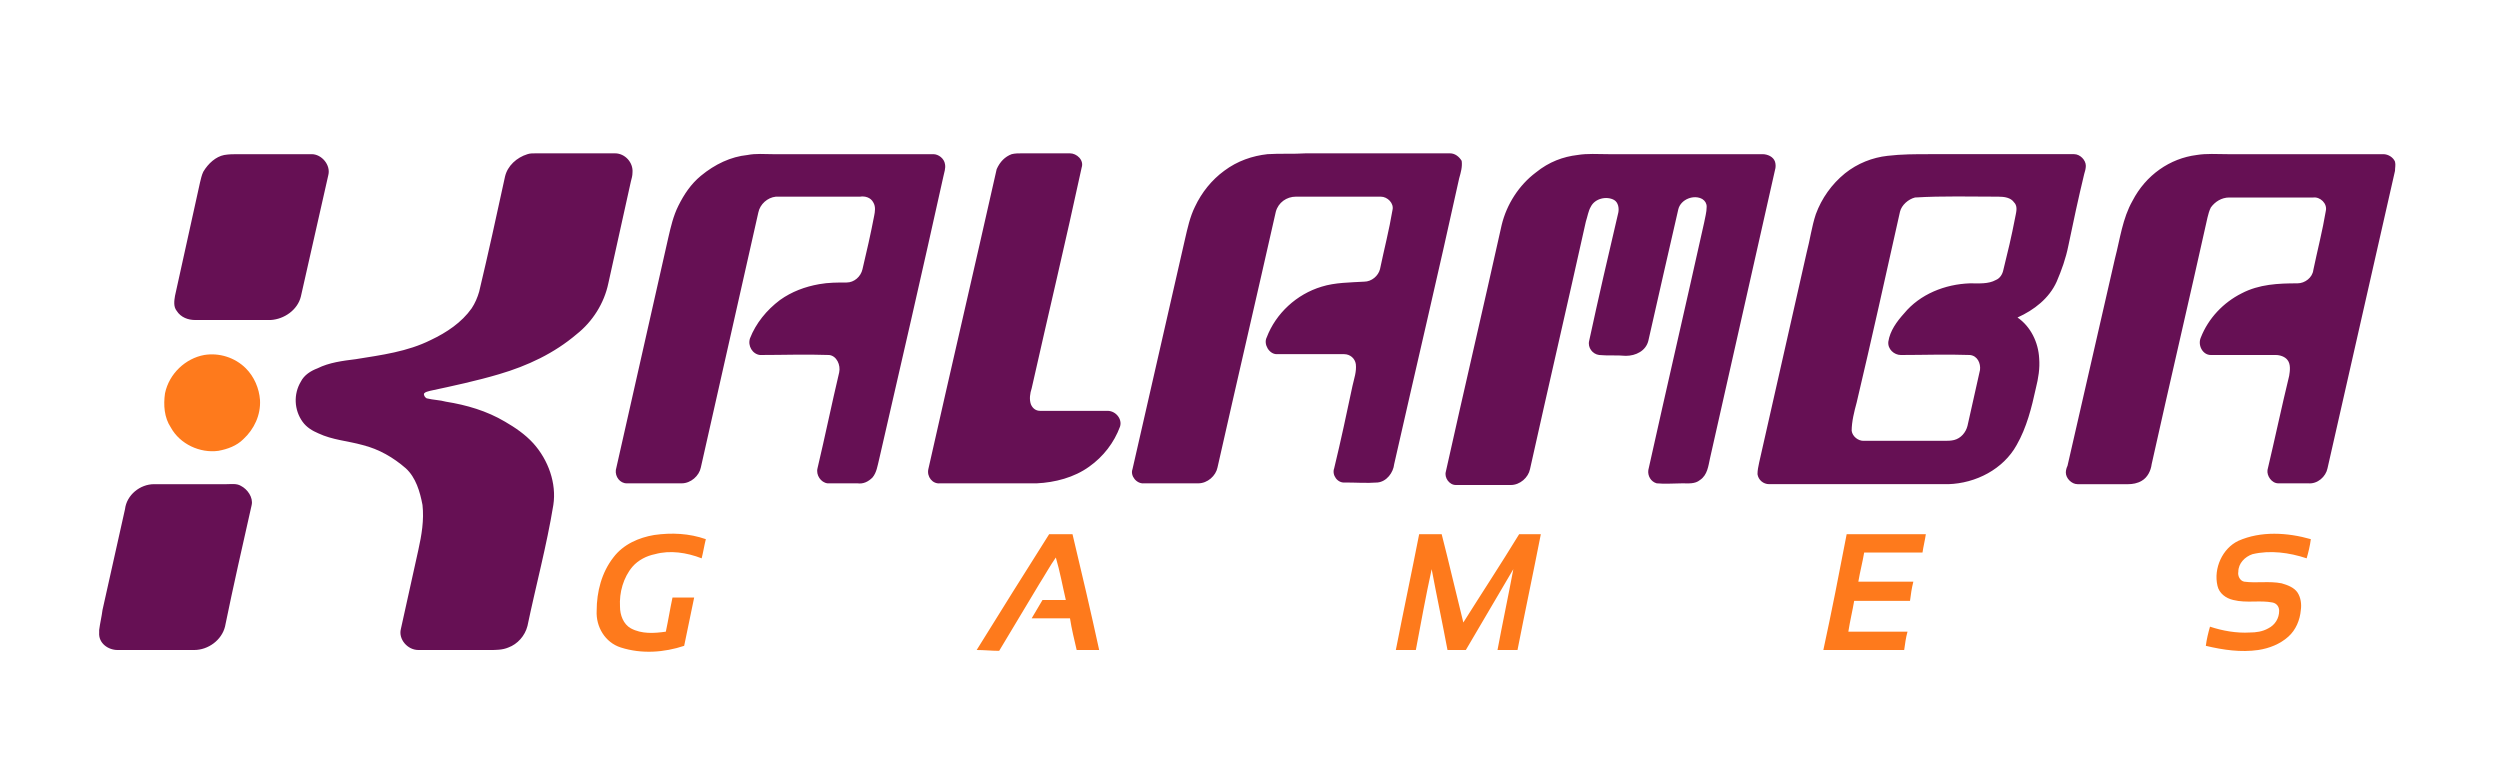 <?xml version="1.0" encoding="UTF-8"?> <svg xmlns="http://www.w3.org/2000/svg" xmlns:xlink="http://www.w3.org/1999/xlink" version="1.1" id="Layer_1" x="0px" y="0px" viewBox="0 0 300 92" style="enable-background:new 0 0 300 92;" xml:space="preserve"> <style type="text/css"> .st0{fill:#661054;} .st1{fill:#FE7A1C;} </style> <g> <path class="st0" d="M18.5,58.1c2.9,0,5.8,0,8.7,0c0.6,0,1.2-0.1,1.7,0.2c0.8,0.4,1.5,1.4,1.3,2.3c-1.1,4.9-2.2,9.7-3.2,14.6 c-0.4,1.6-2,2.8-3.7,2.8c-3.1,0-6.1,0-9.2,0c-1.1,0-2.3-0.8-2.2-2.1v-0.3c0.1-0.8,0.3-1.6,0.4-2.4c0.9-4,1.8-8.1,2.7-12.1 C15.2,59.4,16.8,58.1,18.5,58.1 M263.6,18.6c1.2-0.2,2.4-0.1,3.7-0.1c6.2,0,12.4,0,18.7,0c0.6,0,1.2,0.4,1.4,0.9 c0.1,0.4,0,0.7,0,1.1c-2.7,11.9-5.4,23.8-8.1,35.7c-0.2,1-1.2,1.9-2.3,1.8c-1.2,0-2.4,0-3.6,0c-0.8,0-1.4-0.9-1.3-1.6 c0.9-3.8,1.7-7.6,2.6-11.3c0.1-0.6,0.2-1.4-0.2-1.9c-0.3-0.4-0.9-0.6-1.4-0.6c-2.6,0-5.2,0-7.8,0c-1,0-1.6-1.2-1.2-2.1 c0.9-2.3,2.7-4.2,4.9-5.3c2.1-1.1,4.4-1.2,6.7-1.2c0.9,0,1.8-0.7,1.9-1.6c0.5-2.4,1.1-4.7,1.5-7.1c0.2-0.9-0.7-1.7-1.5-1.6 c-3.4,0-6.7,0-10.1,0c-0.9,0-1.7,0.5-2.2,1.2c-0.2,0.4-0.3,0.8-0.4,1.2c-2.2,9.9-4.5,19.7-6.7,29.6c-0.1,0.8-0.5,1.6-1.2,2 c-0.5,0.3-1.1,0.4-1.6,0.4c-2,0-4.1,0-6.1,0c-0.7,0-1.4-0.7-1.4-1.4c0-0.3,0.1-0.6,0.2-0.8c1.9-8.3,3.8-16.6,5.7-24.9 c0.6-2.3,0.9-4.8,2.1-6.9C257.5,21,260.4,19,263.6,18.6 M229.8,23.7c-0.8,0.2-1.6,0.9-1.8,1.7c-1.7,7.6-3.4,15.3-5.2,22.9 c-0.3,1.1-0.6,2.3-0.6,3.4c0.1,0.7,0.8,1.2,1.4,1.2c3.2,0,6.5,0,9.7,0c0.4,0,0.8,0,1.2-0.1c0.8-0.2,1.4-0.9,1.6-1.7 c0.5-2.2,1-4.5,1.5-6.7c0.1-0.8-0.3-1.7-1.2-1.8c-2.8-0.1-5.6,0-8.3,0c-0.8,0-1.6-0.7-1.5-1.6c0.2-1.3,1-2.4,1.9-3.4 c1.9-2.3,4.9-3.5,7.9-3.6c1.1,0,2.2,0.1,3.1-0.4c0.5-0.2,0.8-0.7,0.9-1.2c0.5-2,1-4.1,1.4-6.2c0.1-0.6,0.4-1.4-0.1-1.9 c-0.4-0.6-1.2-0.7-1.9-0.7C236.5,23.6,233.1,23.5,229.8,23.7 M226.5,18.7c1.7-0.2,3.3-0.2,5-0.2c5.8,0,11.6,0,17.4,0 c0.7,0,1.4,0.7,1.4,1.4c0,0.3-0.1,0.7-0.2,1c-0.7,2.9-1.3,5.7-1.9,8.6c-0.3,1.5-0.8,2.9-1.4,4.3c-0.9,2-2.7,3.4-4.7,4.3 c1.6,1.1,2.5,3,2.6,4.9c0.1,1.2-0.1,2.4-0.4,3.6c-0.5,2.3-1.1,4.7-2.3,6.8c-1.6,2.9-4.9,4.6-8.2,4.7c-7.2,0-14.3,0-21.5,0 c-0.7,0-1.3-0.5-1.4-1.2c0-0.5,0.1-0.9,0.2-1.4c1.9-8.4,3.8-16.8,5.7-25.2c0.4-1.5,0.6-3.1,1.1-4.6c0.7-1.9,1.9-3.6,3.5-4.9 C222.9,19.6,224.7,18.9,226.5,18.7 M189.3,18.6c1.2-0.2,2.4-0.1,3.7-0.1c6.2,0,12.4,0,18.5,0c0.6,0,1.3,0.3,1.5,0.9 c0.1,0.3,0.1,0.7,0,1c-2.6,11.5-5.2,23.1-7.8,34.6c-0.2,0.9-0.3,2-1.2,2.6c-0.6,0.5-1.4,0.4-2.1,0.4c-1,0-2.1,0.1-3.1,0 c-0.7-0.2-1.1-0.9-1-1.6c2.2-9.9,4.5-19.8,6.7-29.7c0.1-0.6,0.3-1.2,0.3-1.9c0-0.4-0.2-0.7-0.5-0.9c-1-0.6-2.6,0-2.9,1.2 c-1.2,5.2-2.4,10.5-3.6,15.8c-0.3,1.2-1.5,1.8-2.7,1.8c-1.1-0.1-2.2,0-3.2-0.1c-0.8-0.1-1.4-0.9-1.2-1.7c1.1-5.1,2.3-10.3,3.5-15.4 c0.1-0.5,0-1.2-0.5-1.5c-0.9-0.5-2.3-0.2-2.8,0.8c-0.3,0.5-0.4,1.2-0.6,1.8c-2.2,9.9-4.5,19.8-6.7,29.7c-0.2,1-1.2,1.9-2.3,1.9 c-2.2,0-4.4,0-6.6,0c-0.8,0-1.4-0.9-1.2-1.6c2.2-9.9,4.5-19.7,6.7-29.6c0.6-2.5,2.1-4.8,4.1-6.3C185.9,19.4,187.6,18.8,189.3,18.6 M152.1,18.5c1.5-0.1,3.1,0,4.6-0.1c5.8,0,11.5,0,17.3,0c0.6,0,1.1,0.4,1.4,0.9c0.1,0.7-0.1,1.4-0.3,2.1 c-2.5,11.4-5.2,22.8-7.8,34.3c-0.1,1-0.9,2.1-2,2.2c-1.3,0.1-2.6,0-3.9,0c-0.9,0.1-1.6-0.9-1.3-1.7c0.8-3.3,1.5-6.6,2.2-9.9 c0.2-0.9,0.5-1.7,0.4-2.6c-0.1-0.7-0.7-1.2-1.4-1.2c-2.7,0-5.4,0-8.1,0c-0.9,0-1.6-1.2-1.2-2c1.1-2.9,3.6-5.2,6.6-6.1 c1.6-0.5,3.4-0.5,5.1-0.6c0.9,0,1.7-0.7,1.9-1.5c0.5-2.4,1.1-4.7,1.5-7.1c0.2-0.8-0.6-1.6-1.4-1.6c-3.4,0-6.8,0-10.2,0 c-1.1,0-2.1,0.7-2.4,1.8c-2.3,10.2-4.7,20.5-7,30.7c-0.2,1-1.2,1.9-2.3,1.9c-2.2,0-4.3,0-6.5,0c-0.9,0.1-1.7-0.9-1.4-1.7 c2.1-9.2,4.2-18.4,6.3-27.6c0.3-1.3,0.6-2.7,1.2-3.9c0.8-1.7,2-3.2,3.5-4.3C148.5,19.3,150.3,18.7,152.1,18.5 M121.4,18.5 c0.4-0.1,0.8-0.1,1.2-0.1c1.9,0,3.9,0,5.8,0c0.8,0,1.7,0.8,1.4,1.7c-1.9,8.8-4,17.6-6,26.5c-0.2,0.6-0.3,1.3-0.1,1.9 c0.2,0.5,0.6,0.8,1.1,0.8c2.7,0,5.4,0,8.1,0c1,0,1.8,1,1.5,1.9c-0.7,1.9-2,3.6-3.7,4.8c-1.8,1.3-4.1,1.9-6.3,2c-3.9,0-7.7,0-11.6,0 c-0.9,0.1-1.6-0.8-1.4-1.7c2.7-12,5.5-24,8.2-36C120,19.4,120.6,18.8,121.4,18.5 M89.7,18.6c1-0.2,2-0.1,3-0.1c6.4,0,12.9,0,19.3,0 c0.6,0,1.3,0.5,1.4,1.2c0.1,0.5-0.1,1-0.2,1.5c-2.5,11.3-5.1,22.6-7.7,33.9c-0.2,0.8-0.3,1.6-0.8,2.2c-0.5,0.5-1.1,0.8-1.8,0.7 c-1.2,0-2.4,0-3.6,0c-0.8-0.1-1.4-1-1.2-1.8c0.9-3.8,1.7-7.7,2.6-11.5c0.2-0.9-0.3-2-1.2-2.1c-2.8-0.1-5.5,0-8.3,0 c-0.9-0.1-1.5-1.1-1.2-2c0.7-1.8,2-3.4,3.6-4.6c1.4-1,3-1.6,4.7-1.9c1.1-0.2,2.2-0.2,3.3-0.2c0.9,0,1.7-0.7,1.9-1.6 c0.5-2.1,1-4.3,1.4-6.4c0.1-0.5,0.2-1.1-0.1-1.6c-0.3-0.6-1-0.8-1.6-0.7c-3.4,0-6.7,0-10.1,0c-1,0.1-1.9,0.9-2.1,1.9 c-2.3,10.2-4.6,20.4-6.9,30.6c-0.2,1-1.2,1.9-2.3,1.9c-2.2,0-4.4,0-6.6,0c-0.8,0-1.4-0.8-1.3-1.6c2.1-9.3,4.2-18.6,6.3-27.9 c0.3-1.3,0.6-2.6,1.2-3.8c0.7-1.4,1.5-2.6,2.7-3.6C85.8,19.7,87.7,18.8,89.7,18.6 M63.3,18.5c0.3-0.1,0.6-0.1,1-0.1 c3.2,0,6.3,0,9.5,0c1.2,0,2.2,1.1,2.1,2.3c0,0.4-0.1,0.7-0.2,1.1c-0.9,4.1-1.8,8.1-2.7,12.2c-0.5,2.4-1.9,4.6-3.8,6.1 c-2.7,2.3-5.9,3.8-9.3,4.8c-2.7,0.8-5.5,1.4-8.3,2c-0.3,0.1-0.5,0.1-0.7,0.3c-0.1,0.2,0.1,0.5,0.3,0.6c0.8,0.2,1.6,0.2,2.3,0.4 c2.5,0.4,4.9,1.1,7.1,2.4c1.2,0.7,2.4,1.5,3.4,2.6c1.8,2,2.8,4.8,2.4,7.4c-0.8,4.9-2.1,9.7-3.1,14.5c-0.3,1.2-1.2,2.2-2.3,2.6 C60.3,78,59.5,78,58.8,78c-2.9,0-5.7,0-8.6,0c-1.3,0-2.4-1.3-2.1-2.5c0.7-3.2,1.4-6.3,2.1-9.5c0.4-1.8,0.7-3.6,0.5-5.4 c-0.3-1.6-0.8-3.3-2-4.4c-1.5-1.3-3.2-2.3-5.2-2.8c-1.8-0.5-3.6-0.6-5.3-1.4c-0.7-0.3-1.4-0.7-1.9-1.4c-1-1.4-1.1-3.3-0.2-4.8 c0.4-0.8,1.2-1.3,2-1.6c1.4-0.7,3-0.9,4.6-1.1c3.1-0.5,6.2-0.9,9-2.3c1.9-0.9,3.7-2.1,4.9-3.8c0.4-0.6,0.7-1.3,0.9-2 c1.1-4.6,2.1-9.2,3.1-13.8C60.9,19.9,62,18.9,63.3,18.5 M26.9,18.6c0.6-0.1,1.1-0.1,1.7-0.1c2.9,0,5.9,0,8.8,0c1.2,0,2.3,1.3,2,2.5 c-1.1,4.9-2.2,9.7-3.3,14.6c-0.4,1.6-2,2.7-3.6,2.8c-3,0-6,0-9.1,0c-0.8,0-1.7-0.3-2.2-1.1c-0.4-0.5-0.3-1.2-0.2-1.8 c1-4.5,2-9.1,3-13.6c0.1-0.4,0.2-0.9,0.4-1.3C25,19.6,25.9,18.8,26.9,18.6"></path> <path class="st1" d="M221.6,64.1c3.2,0,6.4,0,9.5,0c-0.1,0.7-0.3,1.5-0.4,2.2c-2.3,0-4.6,0-7,0c-0.2,1.2-0.5,2.3-0.7,3.5 c2.2,0,4.4,0,6.6,0c-0.2,0.8-0.3,1.5-0.4,2.3c-2.2,0-4.5,0-6.7,0c-0.2,1.2-0.5,2.4-0.7,3.7c2.4,0,4.8,0,7.1,0 c-0.2,0.7-0.3,1.5-0.4,2.2c-3.2,0-6.4,0-9.7,0C219.8,73.4,220.7,68.8,221.6,64.1 M167.5,78c0.9-4.6,1.9-9.3,2.8-13.9 c0.9,0,1.8,0,2.7,0c0.9,3.5,1.7,7,2.6,10.6c2.2-3.5,4.5-7,6.7-10.6c0.9,0,1.7,0,2.6,0c-0.9,4.6-1.9,9.3-2.8,13.9 c-0.8,0-1.6,0-2.4,0c0.6-3.2,1.3-6.5,1.9-9.7c-1.9,3.2-3.8,6.5-5.7,9.7c-0.7,0-1.5,0-2.2,0c-0.6-3.2-1.3-6.5-1.9-9.7 c-0.7,3.2-1.3,6.5-1.9,9.7C169.1,78,168.3,78,167.5,78 M117.2,78c2.9-4.7,5.8-9.3,8.7-13.9c0.9,0,1.9,0,2.8,0 c1.1,4.6,2.2,9.3,3.2,13.9c-0.9,0-1.8,0-2.7,0c-0.3-1.3-0.6-2.5-0.8-3.8c-1.5,0-3.1,0-4.6,0c0.4-0.7,0.9-1.5,1.3-2.2 c0.9,0,1.9,0,2.8,0c-0.4-1.7-0.7-3.4-1.2-5.1c-0.7,1-1.3,2.1-2,3.2c-1.6,2.7-3.2,5.3-4.8,8C119,78.1,118.1,78,117.2,78 M268.6,64.9 c2.7-1.2,5.9-1,8.7-0.2c-0.1,0.8-0.3,1.6-0.5,2.3c-2.1-0.7-4.4-1-6.5-0.5c-0.9,0.3-1.7,1.1-1.7,2.1c-0.1,0.5,0.2,1.1,0.7,1.2 c1.5,0.2,3-0.1,4.5,0.2c0.7,0.2,1.5,0.5,1.9,1.1c0.4,0.6,0.5,1.4,0.4,2.1c-0.1,1.2-0.6,2.4-1.5,3.2c-1,0.9-2.3,1.4-3.6,1.6 c-2.1,0.3-4.2,0-6.3-0.5c0.1-0.8,0.3-1.6,0.5-2.3c1.5,0.5,3.2,0.8,4.8,0.7c0.7,0,1.5-0.1,2.2-0.5c0.8-0.4,1.3-1.2,1.3-2.1 c0-0.5-0.3-0.9-0.8-1c-1.5-0.3-3.1,0.1-4.7-0.3c-0.9-0.2-1.7-0.8-1.9-1.7C265.6,68.2,266.7,65.8,268.6,64.9 M78.5,64.2 c2.1-0.3,4.2-0.2,6.2,0.5c-0.2,0.8-0.3,1.5-0.5,2.3c-1.8-0.7-3.8-1-5.6-0.5c-1,0.2-2,0.7-2.7,1.5c-1.1,1.3-1.6,3.1-1.5,4.8 c0,1,0.4,2.1,1.3,2.6c1.3,0.7,2.8,0.6,4.2,0.4c0.3-1.4,0.5-2.7,0.8-4.1c0.9,0,1.7,0,2.6,0c-0.4,1.9-0.8,3.9-1.2,5.8 c-2.4,0.8-5.1,1-7.6,0.2c-1.9-0.6-3-2.5-2.9-4.4c0-2.3,0.6-4.6,2-6.4C74.8,65.3,76.7,64.5,78.5,64.2 M24.5,42.6 c1.8-0.3,3.7,0.3,5,1.6c1,1,1.6,2.4,1.7,3.8c0.1,1.8-0.7,3.5-2,4.7c-0.8,0.8-1.9,1.2-3,1.4c-2.2,0.3-4.6-0.8-5.7-2.8 c-0.8-1.2-0.9-2.7-0.7-4.1C20.3,44.8,22.3,43,24.5,42.6"></path> </g> </svg> 
